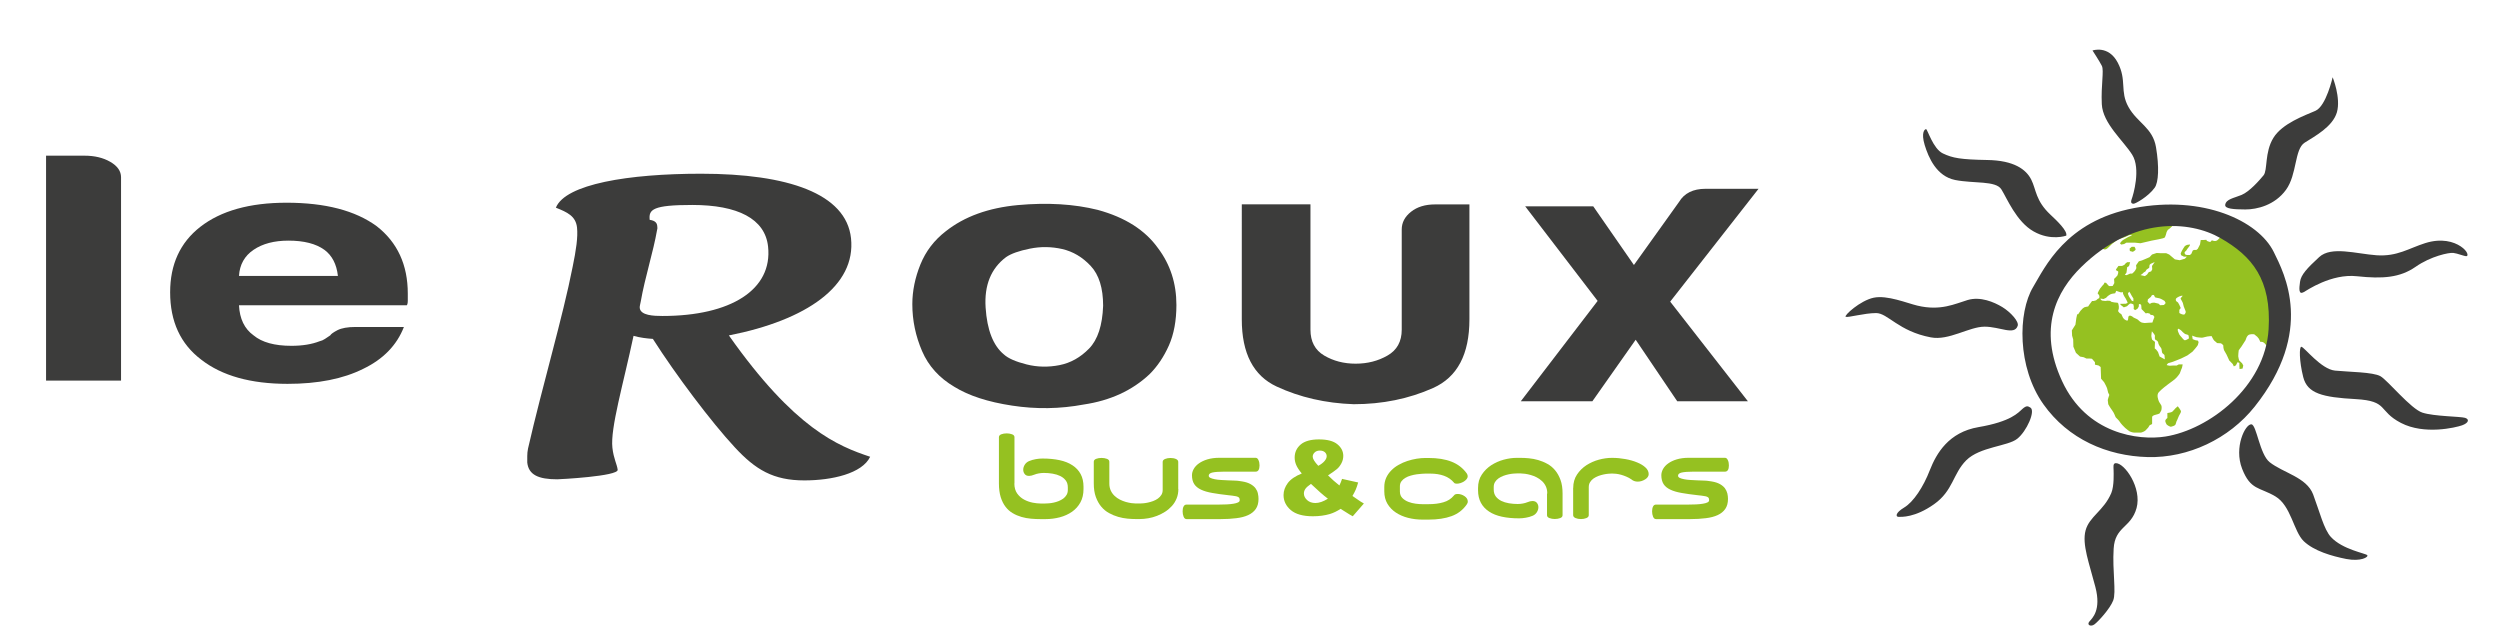 <?xml version="1.0" encoding="utf-8"?>
<!-- Generator: Adobe Illustrator 27.6.1, SVG Export Plug-In . SVG Version: 6.00 Build 0)  -->
<svg version="1.1" id="Calque_1" xmlns="http://www.w3.org/2000/svg" xmlns:xlink="http://www.w3.org/1999/xlink" x="0px" y="0px"
	 viewBox="0 0 411.42 105.53" style="enable-background:new 0 0 411.42 105.53;" xml:space="preserve">
<style type="text/css">
	.st0{fill:#95C121;}
	.st1{fill:#3C3C3B;}
</style>
<g>
	<path class="st0" d="M371.73,55.74l-0.26-0.32l-0.49-0.4c0,0-0.34-0.08-0.78,0.03c-0.46,0.11-0.64,0.91-0.64,0.91l-0.72,1.12
		c0,0-0.37,0.47-0.42,0.58c-0.03,0.1-0.08,0.83-0.08,0.97c0,0.15,0.15,0.69,0.15,0.69l0.49,0.47l0.19,0.36l-0.12,0.51l-0.49,0.07
		l-0.03-0.46v-0.55l-0.31-0.11l-0.26,0.51l-0.34,0.18l-0.19-0.4c0,0-0.48-0.47-0.57-0.58c-0.07-0.11-0.34-0.8-0.45-0.98
		c-0.11-0.18-0.41-0.72-0.41-0.72s-0.15-0.51-0.11-0.69c0.03-0.18-0.39-0.43-0.39-0.43l-0.64-0.04c0,0-0.29-0.29-0.45-0.39
		c-0.15-0.11-0.45-0.76-0.45-0.76s-0.57,0.03-0.72,0.07c-0.14,0.04-0.6,0.15-0.75,0.18c-0.14,0.04-0.82-0.04-1.01-0.07
		c-0.19-0.04-0.72-0.26-0.72-0.26l0.08,0.58l0.42,0.17l0.45,0.08l0.11,0.25c0,0-0.07,0.25-0.11,0.43c-0.03,0.18-0.89,1.13-0.89,1.13
		l-0.84,0.62L358.94,59c0,0-1.66,0.69-1.96,0.72c-0.3,0.04-0.41,0.36-0.41,0.36s0.37,0.11,0.49,0.11c0.11,0,0.63-0.04,0.63-0.04
		h0.53l0.34-0.18h0.64l-0.11,0.54c0,0-0.27,0.61-0.31,0.79c-0.03,0.19-0.33,0.51-0.52,0.76c-0.19,0.26-1.13,0.95-1.4,1.13
		c-0.26,0.18-1.13,0.86-1.57,1.33c-0.46,0.48-0.08,1.3-0.04,1.45c0.04,0.15,0.31,0.54,0.42,0.72c0.11,0.18,0.07,0.68,0,0.87
		c-0.07,0.18-0.3,0.5-0.3,0.5s-0.48,0.19-0.71,0.22c-0.23,0.04-0.49,0.22-0.49,0.33c0,0.11,0,0.54,0,0.72c0,0.17,0,0.29,0,0.4
		c0,0.11-0.37,0.22-0.37,0.22s-0.19,0.22-0.22,0.33c-0.04,0.11-0.38,0.4-0.49,0.55c-0.12,0.14-0.64,0.36-0.76,0.36
		c-0.11,0-0.87,0-1.13,0c-0.26,0-0.72-0.19-0.72-0.19s-0.52-0.35-0.75-0.58c-0.24-0.21-0.71-0.72-0.87-0.98
		c-0.14-0.25-0.55-0.62-0.67-0.75c-0.11-0.15-0.22-0.66-0.6-1.16c-0.38-0.51-0.64-1.01-0.64-1.01l-0.08-0.69
		c0,0,0.16-0.65,0.23-0.76c0.08-0.11-0.15-0.4-0.15-0.4s-0.15-0.58-0.19-0.76c-0.04-0.18-0.49-1.01-0.49-1.01l-0.5-0.58l-0.07-1.92
		l-0.34-0.25l-0.6-0.14v-0.4l-0.49-0.57L343.89,59h-0.53l-0.45-0.21l-0.6-0.11l-0.68-0.62l-0.42-1.01l-0.03-1.19L341,55.24
		l-0.04-0.87l0.59-0.94l0.15-1.08l0.15-0.69l0.11,0.11l0.42-0.62l0.38-0.4l0.26-0.18l0.26-0.07l0.37-0.07l0.16-0.25l0.48-0.65h0.27
		l0.38-0.1l0.3-0.26l0.23-0.11l0.03-0.35l-0.12-0.22l-0.18-0.22l0.18-0.39l0.23-0.4l0.38-0.47l0.23-0.25l0.11-0.25l0.26,0.03
		l0.23,0.26l0.26,0.28h0.38l0.23-0.03l0.26-0.47l-0.04-0.68l0.3-0.29l0.26-0.29l0.12-0.4v-0.25l-0.38-0.22l0.04-0.15l0.38-0.54h0.6
		l0.38-0.18l0.18-0.22l0.27-0.21h0.49l-0.12,0.46l-0.07,0.18l-0.3,0.19l-0.04,0.39l-0.07,0.5l-0.27,0.37l0.3,0.04l0.57-0.26h0.34
		l0.31-0.28l0.22-0.29l0.16-0.33l-0.05-0.47l0.46-0.65l0.49-0.14l0.6-0.25l0.67-0.29l0.41-0.44l0.76-0.25l0.75,0.04h0.83l0.48,0.21
		l0.94,0.8l0.79,0.14l0.86-0.25l0.31-0.33h-0.46L358.94,42l-0.07-0.29l0.18-0.4l0.23-0.4l0.29-0.43l0.34-0.18l0.49-0.07l-0.04,0.21
		l-0.19,0.25l-0.19,0.25l-0.19,0.29l-0.23,0.22l-0.07,0.19l0.19,0.28l0.22,0.04h0.49l0.23-0.18l0.23-0.54l0.19-0.11h0.41l0.23-0.18
		l0.37-0.72l0.12-0.73h0.37l0.56-0.04l0.08,0.18c0,0,0.41,0.18,0.52,0.18c0.11,0,0.3-0.28,0.3-0.28s0.56,0.29,0.92-0.02
		c1.53-1.36,0.01-1.53-1.67-2.69c-1.68-1.15-5.47,0.14-5.47,0.14l-0.41,0.35l-0.32,0.3l-0.3,0.21l-0.19,0.35c0,0-0.18,0.73-0.31,0.9
		c-0.13,0.18-1.79,0.44-2.16,0.52c-0.35,0.09-1.84,0.43-1.84,0.43l-0.86-0.09h-0.94h-0.53l-0.36,0.22l-0.49,0.09l-0.19-0.22
		l0.32-0.39l0.23-0.17l0.36-0.21l0.45-0.26l0.4-0.17l0.27-0.18l-0.53,0.05l-0.64,0.3l-1.17,0.39l-0.99,0.74l-0.67,0.65
		c-0.87,0.84-1.37-0.49-1.25-1.17c0.14-0.81,4.06-3.94,5.64-4.11c3.19-0.33,21.43-3.48,23.73,14.69c0.15,1.16,0,7.15-0.61,7.52
		c-1.12,0.68-1.35-1.7-2.43-1.44C371.91,56.11,371.82,55.92,371.73,55.74z M359.13,48.66c-0.23,0-0.67,0.17-0.94,0.39
		c-0.27,0.22-0.04,0.52-0.04,0.52l0.28,0.21l0.22,0.39l0.23,0.52l-0.23,0.3v0.52c0,0,0.31,0.21,0.63,0.26
		c0.31,0.04,0.31-0.17,0.4-0.31c0.09-0.13-0.09-0.48-0.09-0.48l-0.22-0.56l-0.14-0.56c0,0-0.22-0.48-0.35-0.66
		C358.74,49.04,359.36,48.66,359.13,48.66z M358.43,54.53c0,0,0.13,0.35,0.22,0.52c0.09,0.17,0.31,0.38,0.31,0.38
		s0.41,0.52,0.54,0.56c0.14,0.05,0.54-0.17,0.67-0.25c0.14-0.09-0.04-0.61-0.04-0.61l-0.54-0.17c0,0-0.41-0.3-0.54-0.48
		c-0.14-0.17-0.54-0.38-0.54-0.38C358.28,54.14,358.43,54.53,358.43,54.53z M354.64,56.26l-0.04,1.08l0.22,0.17l0.32,0.42l0.26,0.74
		l0.86,0.47c0,0-0.05-0.52-0.05-0.65c0-0.14-0.27-0.26-0.36-0.39c-0.09-0.13-0.09-0.56-0.14-0.7c-0.04-0.13-0.22-0.34-0.32-0.47
		c-0.09-0.13-0.22-0.43-0.22-0.56c0-0.13-0.19-0.34-0.41-0.43c-0.22-0.09-0.13-0.52-0.13-0.69c0-0.17-0.5-0.73-0.5-0.73
		s-0.09,0.6-0.09,0.78c0,0.17,0.13,0.6,0.13,0.6L354.64,56.26z M348.69,50.41v0.35l-0.12,0.43c0,0,0.15,0.26,0.24,0.32
		c0.09,0.05,0.3,0.2,0.3,0.2s0.18,0.37,0.24,0.52c0.06,0.14,0.3,0.35,0.3,0.35s0.33,0.2,0.41,0.2c0.09,0,0.15-0.2,0.15-0.2
		l0.06-0.49l0.24-0.17l0.36,0.14l0.21,0.17c0,0,0.36,0.2,0.48,0.23c0.12,0.03,0.36,0.2,0.45,0.32c0.09,0.12,0.42,0.29,0.42,0.29
		s0.36,0.09,0.51,0.09c0.15,0,0.69-0.05,0.69-0.05l0.59-0.03l0.12-0.37l0.21-0.55l-0.21-0.29l-0.42-0.06l-0.15-0.2l-0.33-0.09
		l-0.33,0.05l-0.21-0.23l-0.48-0.49c0,0,0-0.29-0.04-0.58c-0.02-0.28-0.38-0.23-0.38-0.23l-0.03,0.43l-0.21,0.34l-0.39,0.23
		l-0.24-0.2l0.03-0.35l-0.07-0.4c0,0-0.33-0.15-0.42-0.15c-0.1,0-0.2,0.06-0.2,0.06l-0.18,0.15l-0.26,0.25l-0.25,0.09l-0.27,0.09
		l-0.26-0.21l-0.27-0.2L348.93,50h0.21l0.69-0.02l0.31-0.12l-0.08-0.26l-0.25-0.49l-0.24-0.38l-0.18-0.37l-0.03-0.29l-0.31,0.05
		l-0.36-0.11l-0.42-0.15l-0.18,0.4l-0.54,0.09l-0.29,0.11l-0.37,0.25l-0.3,0.3l-0.42,0.2l-0.51-0.08l0.09,0.23l0.24,0.12l0.48,0.05
		l0.36-0.05l0.42,0.03l0.24,0.17l0.48,0.09l0.52,0.05l0.12,0.15L348.69,50.41z M350.4,48.85l0.27,0.41l0.18,0.26
		c0,0,0.12,0,0.24,0.06v-0.46l-0.27-0.43l-0.27-0.49l-0.15-0.2c0,0-0.21,0.26-0.21,0.34C350.19,48.42,350.4,48.85,350.4,48.85z
		 M354.15,43.77l0.45-0.65l-0.67,0.3l-0.18,0.17l-0.06,0.48l-0.44,0.3l-0.18,0.3l-0.28,0.17l-0.22,0.22l-0.31,0.21l0.72,0.17
		l0.36-0.26l0.27-0.39l0.4-0.13l0.18-0.34L354.15,43.77z M356.4,49.87l-0.18-0.35c0,0-0.31-0.17-0.45-0.26
		c-0.14-0.09-0.41-0.17-0.41-0.17s-0.49-0.09-0.63-0.13c-0.14-0.04-0.18-0.26-0.18-0.26s-0.1-0.23-0.28-0.17
		c-0.27,0.09-0.27,0.3-0.27,0.3l-0.53,0.44l-0.04,0.39l0.35,0.35l0.32-0.17l0.41-0.04l0.71,0.17l0.28,0.26l0.62-0.04L356.4,49.87z
		 M351,41.44c0,0,0.4-0.22,0.45-0.35c0.04-0.13-0.18-0.48-0.18-0.48c-0.18,0-0.45,0-0.45,0l-0.36,0.31l0.05,0.39L351,41.44z
		 M358.01,67.19c0,0-0.36,0.43-0.53,0.57c-0.18,0.13-0.8,0.21-0.8,0.21v0.82c0,0-0.23,0.17-0.32,0.35
		c-0.09,0.17,0.09,0.55,0.18,0.69c0.09,0.13,0.58,0.44,0.77,0.39c0.18-0.04,0.58-0.17,0.67-0.3c0.09-0.13,0.18-0.52,0.18-0.52
		s0.28-0.56,0.36-0.82c0.09-0.26,0.4-0.65,0.4-0.86c0-0.22-0.53-0.86-0.53-0.86L358.01,67.19z"/>
	<path class="st1" d="M366.2,33.69c0.15-0.92,1.39-1.08,2.69-1.61c1.3-0.54,2.92-2.38,3.62-3.23c0.69-0.84,0.15-3.77,1.61-6.15
		c1.46-2.39,5.15-3.69,6.92-4.46c1.77-0.76,2.84-5.53,2.84-5.53s1.38,3.38,0.7,5.77c-0.7,2.38-3.61,3.92-5.31,5
		c-1.69,1.07-1.23,5.23-3.07,7.76c-1.85,2.54-4.77,3.23-6.69,3.23C367.59,34.46,366.09,34.37,366.2,33.69z M345.89,17.15
		c0.16,3.16,3.55,6,5,8.31c1.46,2.31,0.16,6.69-0.08,7.3c-0.23,0.62,0,0.77,0.31,0.77c0.3,0,2.39-1.15,3.46-2.62
		c0.66-0.89,0.77-3.46,0.23-6.68c-0.54-3.23-3.07-4-4.53-6.62c-1.46-2.61-0.23-4.38-1.77-7.31c-1.54-2.92-4.15-1.99-4.15-1.99
		s1.16,1.77,1.54,2.53C346.28,11.62,345.74,14,345.89,17.15z M321.75,29.62c3.08,0.61,6.7,0.08,7.61,1.54
		c0.92,1.46,2.46,5.31,5.3,6.92c2.85,1.62,5.38,0.7,5.38,0.7c0.24-0.77-1.53-2.45-2.61-3.46c-2.46-2.31-2.31-4.08-3.15-5.76
		c-0.85-1.69-2.85-3.16-7.23-3.23c-4.39-0.08-5.69-0.31-7.31-1.08c-1.62-0.76-2.54-4-2.77-4c-0.23,0-0.85,0.54-0.23,2.61
		C317.37,25.92,318.68,29,321.75,29.62z M326.6,53.76c2.54,0,4.91,1.49,5.45-0.15c0.23-0.69-1.15-2.23-2.54-3.08
		c-1.39-0.84-3.61-1.77-5.69-1.16c-2.08,0.62-4.46,1.85-8.3,0.92c-1.66-0.39-4.93-1.76-7.16-1.3c-2.23,0.46-5,3-4.61,3.15
		c0.39,0.15,3.08-0.62,5-0.62c1.92,0,3.69,3,9,4C320.71,56.1,324.06,53.76,326.6,53.76z M334.13,67.07
		c-0.39-0.23-0.62-0.38-1.31,0.23c-0.69,0.61-1.84,2.07-7.22,2.99c-4.91,0.84-6.92,4.31-8.01,7.08c-1.07,2.77-2.69,5.23-4.22,6.15
		c-1.54,0.92-1.39,1.54-0.93,1.54c0.46,0,2.69,0.15,5.84-2.08c3.16-2.23,3.08-5,5.3-7.23c2.24-2.23,6.85-2.3,8.39-3.54
		C333.52,70.99,335.03,67.6,334.13,67.07z M348.21,76.22c-0.54,0-0.38,0.69-0.38,1.15c0,0.46,0.12,2.55-0.38,3.77
		c-1.24,2.92-3.61,3.85-4.23,6.15c-0.62,2.31,0.62,5.46,1.61,9.3c1.01,3.85-0.53,5.16-0.99,5.7c-0.46,0.54,0.22,0.92,0.84,0.46
		c0.62-0.46,2.54-2.54,3.08-3.92c0.54-1.39-0.15-4.84,0.08-8.54c0.22-3.69,2.85-3.38,3.77-6.68
		C352.51,80.29,349.66,76.22,348.21,76.22z M383.59,88.37c-1.15-1.25-1.85-4.15-2.92-7c-1.08-2.84-4.92-3.54-7.16-5.31
		c-1.65-1.31-2.15-6.17-3-6.23c-1-0.08-2.91,3.77-1.53,7.31c1.38,3.54,2.84,3,5.46,4.54c2.61,1.54,3,5.76,4.68,7.38
		c1.7,1.62,4.62,2.46,7,2.93c2.38,0.46,3.69-0.31,3.46-0.62C389.34,91.06,385.5,90.45,383.59,88.37z M405.66,68.76
		c-0.77-0.23-5.08-0.23-7-0.85c-1.92-0.61-5.7-5.31-6.92-6c-1.24-0.69-5.15-0.69-7.47-0.92c-2.3-0.23-5-3.81-5.53-3.92
		c-0.38-0.08-0.38,2.31,0.3,5c0.69,2.69,3.16,3.31,8.62,3.61c5.46,0.31,3.62,1.92,7.46,3.92c3.84,2,9,0.77,10.07,0.39
		C406.27,69.6,406.43,68.99,405.66,68.76z M381.66,42.31c-2,1.84-3,2.92-3.15,4.07c-0.16,1.16-0.24,2.16,0.6,1.7
		c0.53-0.29,4.54-3.08,8.77-2.62c4.23,0.46,7.07,0.23,9.62-1.53c2.54-1.78,5.54-2.39,6.23-2.31c0.7,0.08,1.76,0.54,2.15,0.54
		c0.39,0,0.24-0.84-0.92-1.61c-1.15-0.77-3.15-1.39-5.85-0.54c-2.69,0.85-4.61,2.23-7.99,2C387.73,41.77,383.66,40.46,381.66,42.31z
		 M353.44,75.22c-6.68-0.18-13.08-2.94-17.16-8.69c-4.31-6.08-4.23-15.07-1.69-19.3c1.9-3.15,5.31-10.84,16.62-12.99
		c11.29-2.16,20.44,2.07,22.98,7.23c1.75,3.56,6.78,12.99-3.15,25.46C366.82,72.22,360.11,75.4,353.44,75.22z M373.34,54.17
		c0.49-8.17-2.74-12.03-7.89-14.97c-5.13-2.95-14.44-3.58-22.93,4.73c-4.08,3.99-7.19,10.1-3.17,18.78c4.01,8.69,12.53,9.83,17,9.13
		C363.51,70.71,372.77,63.7,373.34,54.17z"/>
	<path class="st1" d="M157.06,63.66c-2.48-1.46-4.26-3.42-5.32-5.89c-1.06-2.47-1.6-5.03-1.6-7.7c0-2.19,0.45-4.37,1.33-6.55
		c0.89-2.19,2.28-4,4.17-5.46c3.07-2.43,7.03-3.86,11.88-4.31c4.85-0.44,9.23-0.18,13.13,0.79c4.49,1.22,7.8,3.32,9.93,6.31
		c2.01,2.67,3.02,5.78,3.02,9.34c0,2.59-0.42,4.82-1.24,6.67c-0.83,1.86-1.89,3.44-3.19,4.73c-2.84,2.67-6.45,4.33-10.82,4.98
		c-3.9,0.73-7.84,0.79-11.8,0.18C162.59,66.15,159.42,65.12,157.06,63.66z M165.57,42.31c-2.48,1.86-3.61,4.63-3.37,8.31
		c0.24,3.68,1.24,6.25,3.01,7.71c0.71,0.65,1.95,1.19,3.73,1.64c1.77,0.45,3.58,0.48,5.41,0.12c1.83-0.36,3.46-1.27,4.88-2.73
		c1.42-1.46,2.19-3.8,2.31-7.04c0-2.91-0.68-5.1-2.04-6.55c-1.36-1.46-2.93-2.38-4.7-2.79c-1.78-0.4-3.55-0.42-5.32-0.06
		C167.7,41.28,166.4,41.74,165.57,42.31z"/>
	<path class="st1" d="M7.58,25.62h6.35c1.64,0,3.06,0.34,4.23,1.02c1.17,0.68,1.76,1.52,1.76,2.53v33.46H7.58V25.62z"/>
	<path class="st1" d="M58.49,53.81h7.98c-1.17,3.01-3.41,5.31-6.7,6.89c-3.3,1.65-7.45,2.47-12.45,2.47c-6.06,0-10.8-1.33-14.2-3.98
		C29.7,56.6,28,52.91,28,48.1c0-4.59,1.65-8.18,4.95-10.76c3.4-2.65,8.14-3.98,14.2-3.98c6.38,0,11.33,1.29,14.85,3.87
		c3.4,2.65,5.11,6.35,5.11,11.08c0,0.29,0,0.54,0,0.75c0,0.22,0,0.36,0,0.43c0,0.36-0.06,0.61-0.16,0.75H39.33
		c0.11,2.22,0.9,3.87,2.4,4.95c1.38,1.15,3.46,1.72,6.23,1.72c1.81,0,3.35-0.25,4.63-0.75c0.32-0.07,0.61-0.2,0.88-0.38
		c0.26-0.18,0.56-0.38,0.88-0.59c0.11-0.21,0.51-0.5,1.2-0.86C56.23,53.99,57.21,53.81,58.49,53.81z M39.33,45.41h16.28
		c-0.22-1.94-0.96-3.37-2.23-4.3c-1.38-1-3.35-1.51-5.91-1.51c-2.34,0-4.25,0.5-5.74,1.51C40.24,42.12,39.44,43.55,39.33,45.41z"/>
	<path class="st1" d="M241.82,33.63v18.93c0,5.75-1.99,9.51-5.97,11.29c-3.99,1.78-8.35,2.67-13.08,2.67
		c-4.63-0.16-8.85-1.13-12.68-2.91c-3.82-1.78-5.73-5.46-5.73-11.04V33.63h11.3v20.63c0,1.94,0.75,3.36,2.26,4.25
		c1.51,0.89,3.23,1.34,5.17,1.34c1.94,0,3.69-0.44,5.25-1.34c1.56-0.89,2.34-2.31,2.34-4.25v-16.5c0-1.13,0.51-2.1,1.53-2.91
		c1.02-0.81,2.34-1.21,3.96-1.21H241.82z"/>
	<g>
		<path class="st1" d="M119.95,55.2c10.84,15.38,17.96,18.21,23.25,19.97c-1.31,2.76-6.29,3.89-10.83,3.89
			c-5.11,0-8.04-1.76-11.46-5.46c-3.85-4.14-9.71-11.93-13.47-17.83c-0.95-0.06-2.1-0.19-3.18-0.5c-1.69,7.97-3.83,15.19-3.48,18.4
			c0.2,1.82,0.77,2.76,0.87,3.64c0.12,1.07-9.57,1.57-9.95,1.57c-3.12,0-4.71-0.75-4.93-2.76c0.02-0.69-0.06-1.44,0.13-2.32
			c2.37-10.36,5.7-21.53,7.34-29.89c0.56-2.7,0.89-4.9,0.72-6.47c-0.21-1.88-1.6-2.51-3.48-3.26c1.57-3.89,11.97-5.59,23.88-5.59
			c14.28,0,23.89,3.26,24.69,10.61C140.9,47.04,132.73,52.69,119.95,55.2z M105.28,50.68c0.14,1.25,2.32,1.32,3.74,1.32
			c11.25,0,18.15-4.33,17.38-11.43c-0.5-4.58-5-6.84-12.47-6.84c-6.52,0-7.2,0.75-7.01,2.45c0.96,0.13,1.2,0.57,1.24,1
			c0.03,0.25,0.05,0.44-0.02,0.63c-0.64,3.7-1.99,7.79-2.69,11.8C105.39,49.99,105.25,50.37,105.28,50.68z"/>
	</g>
	<g>
		<path class="st0" d="M166.93,79.55c0,0.68,0.16,1.24,0.47,1.67c0.31,0.43,0.69,0.76,1.14,1c0.45,0.24,0.91,0.4,1.4,0.5
			c0.49,0.09,0.92,0.14,1.28,0.14h0.79c0.16,0,0.36-0.01,0.61-0.03c0.25-0.02,0.51-0.06,0.79-0.12c0.27-0.06,0.55-0.14,0.82-0.25
			c0.27-0.11,0.52-0.25,0.75-0.41c0.22-0.17,0.4-0.36,0.54-0.6c0.14-0.23,0.21-0.51,0.21-0.83v-0.41c0-0.46-0.11-0.83-0.34-1.14
			c-0.23-0.3-0.53-0.54-0.9-0.73c-0.37-0.18-0.79-0.31-1.26-0.39c-0.47-0.08-0.95-0.12-1.44-0.12c-0.29,0-0.57,0.03-0.85,0.08
			c-0.28,0.05-0.52,0.12-0.71,0.2c-0.34,0.14-0.64,0.21-0.87,0.21c-0.33,0-0.58-0.1-0.73-0.31c-0.16-0.21-0.24-0.44-0.24-0.7
			c0-0.29,0.08-0.56,0.25-0.83c0.17-0.27,0.4-0.46,0.69-0.59c0.36-0.15,0.74-0.26,1.13-0.33c0.39-0.07,0.75-0.1,1.1-0.1
			c1.05,0,1.99,0.09,2.82,0.27c0.83,0.18,1.54,0.46,2.12,0.85c0.58,0.38,1.03,0.86,1.34,1.44c0.31,0.58,0.47,1.27,0.47,2.07v0.39
			c0,0.84-0.17,1.58-0.51,2.2c-0.34,0.62-0.8,1.13-1.38,1.54c-0.58,0.4-1.25,0.71-2.01,0.91c-0.76,0.2-1.55,0.3-2.37,0.3h-0.79
			c-0.51,0-1.04-0.02-1.58-0.07c-0.54-0.05-1.06-0.14-1.57-0.29s-0.99-0.35-1.44-0.62c-0.45-0.26-0.84-0.61-1.18-1.05
			c-0.34-0.44-0.6-0.97-0.8-1.6c-0.19-0.63-0.29-1.37-0.29-2.24v-7.61c0-0.22,0.13-0.38,0.39-0.48c0.27-0.1,0.56-0.15,0.89-0.15
			c0.32,0,0.61,0.05,0.88,0.15c0.27,0.1,0.4,0.26,0.4,0.48V79.55z"/>
		<path class="st0" d="M193.92,80.47c0,0.56-0.09,1.07-0.28,1.54c-0.19,0.47-0.44,0.88-0.77,1.25c-0.33,0.36-0.7,0.68-1.12,0.95
			c-0.42,0.27-0.87,0.49-1.34,0.68c-0.47,0.18-0.95,0.32-1.44,0.4c-0.48,0.08-0.95,0.13-1.39,0.13h-0.65
			c-0.42,0-0.89-0.02-1.39-0.07c-0.5-0.05-1.01-0.14-1.52-0.29c-0.52-0.15-1.01-0.35-1.5-0.62c-0.48-0.26-0.91-0.61-1.28-1.05
			c-0.37-0.44-0.67-0.97-0.9-1.6c-0.23-0.63-0.34-1.37-0.34-2.24v-3.56c0-0.22,0.13-0.38,0.39-0.48c0.26-0.1,0.56-0.15,0.89-0.15
			c0.32,0,0.61,0.05,0.88,0.15c0.27,0.1,0.4,0.26,0.4,0.48v3.56c0,0.46,0.08,0.85,0.24,1.19c0.16,0.34,0.37,0.63,0.63,0.87
			c0.26,0.25,0.55,0.45,0.87,0.61c0.32,0.16,0.64,0.29,0.96,0.38c0.33,0.09,0.64,0.16,0.93,0.2c0.29,0.04,0.53,0.06,0.73,0.06h0.65
			c0.13,0,0.33-0.01,0.56-0.03c0.24-0.02,0.5-0.06,0.78-0.12c0.28-0.06,0.56-0.14,0.86-0.25c0.29-0.11,0.55-0.25,0.78-0.41
			c0.23-0.17,0.42-0.36,0.57-0.6c0.15-0.23,0.22-0.51,0.22-0.83v-4.6c0-0.22,0.13-0.38,0.4-0.49c0.27-0.11,0.56-0.16,0.88-0.16
			c0.33,0,0.63,0.05,0.89,0.16c0.26,0.11,0.39,0.27,0.39,0.49V80.47z"/>
		<path class="st0" d="M207.28,76.59c0,0.33-0.06,0.58-0.16,0.76c-0.11,0.18-0.27,0.27-0.49,0.27h-5.2c-0.85,0-1.49,0.05-1.9,0.14
			c-0.41,0.09-0.61,0.27-0.61,0.53c0,0.15,0.09,0.27,0.28,0.36c0.19,0.09,0.43,0.16,0.73,0.22c0.3,0.06,0.64,0.1,1.02,0.12
			c0.38,0.02,0.76,0.04,1.13,0.06c0.37,0.02,0.72,0.03,1.06,0.04c0.34,0.01,0.61,0.03,0.83,0.07l0.46,0.07
			c0.56,0.09,1.01,0.24,1.37,0.44c0.35,0.2,0.63,0.43,0.82,0.69c0.19,0.26,0.33,0.55,0.39,0.86c0.07,0.31,0.1,0.6,0.1,0.89
			c0,0.67-0.15,1.22-0.45,1.65c-0.3,0.43-0.71,0.76-1.25,1.01c-0.54,0.25-1.19,0.42-1.96,0.51c-0.77,0.1-1.62,0.15-2.56,0.15h-5.62
			c-0.22,0-0.38-0.13-0.49-0.4c-0.11-0.27-0.16-0.56-0.16-0.88c0-0.33,0.05-0.6,0.16-0.8c0.11-0.21,0.27-0.31,0.49-0.31h5.3
			c0.46,0,0.89-0.01,1.3-0.03c0.41-0.02,0.78-0.06,1.1-0.11c0.32-0.05,0.57-0.12,0.76-0.21c0.19-0.09,0.28-0.21,0.28-0.34
			c0-0.14-0.01-0.25-0.04-0.33c-0.03-0.09-0.09-0.16-0.18-0.21c-0.09-0.06-0.22-0.1-0.37-0.14c-0.16-0.03-0.37-0.07-0.63-0.1
			l-0.63-0.07c-1.02-0.11-1.9-0.24-2.65-0.37c-0.75-0.13-1.37-0.31-1.87-0.55c-0.49-0.23-0.87-0.54-1.11-0.91
			c-0.25-0.38-0.37-0.87-0.37-1.47c0-0.33,0.09-0.67,0.28-1.01c0.19-0.34,0.47-0.65,0.85-0.92c0.38-0.27,0.85-0.5,1.41-0.67
			c0.57-0.17,1.22-0.26,1.97-0.26h5.95c0.22,0,0.38,0.13,0.49,0.4C207.22,75.97,207.28,76.27,207.28,76.59z"/>
		<path class="st0" d="M220.86,78.81l2.65,0.59c-0.14,0.49-0.27,0.88-0.4,1.18c-0.13,0.3-0.31,0.64-0.54,1.04l1.28,0.88
			c0.15,0.1,0.36,0.22,0.6,0.36l-1.83,2.1c-0.34-0.18-0.68-0.38-1.04-0.62c-0.36-0.23-0.68-0.43-0.96-0.6
			c-0.59,0.39-1.18,0.67-1.77,0.85c-0.82,0.24-1.75,0.37-2.79,0.37c-1.63,0-2.84-0.34-3.64-1.02c-0.79-0.68-1.19-1.5-1.19-2.47
			c0-0.7,0.24-1.35,0.7-1.98c0.47-0.62,1.23-1.14,2.3-1.57c-0.45-0.54-0.75-1.01-0.92-1.41c-0.17-0.4-0.25-0.8-0.25-1.21
			c0-0.87,0.33-1.58,0.99-2.15c0.66-0.56,1.67-0.84,3.01-0.84c1.38,0,2.39,0.27,3.03,0.8c0.65,0.53,0.97,1.17,0.97,1.92
			c0,0.42-0.1,0.82-0.3,1.2c-0.2,0.38-0.44,0.7-0.71,0.93c-0.28,0.24-0.78,0.6-1.5,1.07c0.6,0.6,1.22,1.15,1.87,1.66
			C220.59,79.56,220.73,79.19,220.86,78.81z M215.74,79.63c-0.47,0.33-0.78,0.61-0.93,0.84c-0.15,0.23-0.23,0.48-0.23,0.74
			c0,0.41,0.18,0.77,0.53,1.09c0.35,0.32,0.81,0.48,1.37,0.48c0.61,0,1.29-0.24,2.05-0.71C217.79,81.52,216.87,80.7,215.74,79.63z
			 M216.95,76.66c0.44-0.24,0.78-0.5,1.02-0.78c0.24-0.28,0.36-0.55,0.36-0.8c0-0.26-0.1-0.48-0.3-0.66
			c-0.2-0.18-0.48-0.27-0.83-0.27c-0.35,0-0.63,0.1-0.84,0.3c-0.22,0.2-0.33,0.44-0.33,0.71C216.03,75.5,216.33,76,216.95,76.66z"/>
		<path class="st0" d="M241.37,83.03c-0.62,0.89-1.45,1.53-2.49,1.91c-1.05,0.38-2.31,0.57-3.78,0.57h-1.04
			c-0.81,0-1.59-0.1-2.34-0.29c-0.75-0.19-1.41-0.48-1.99-0.86c-0.58-0.38-1.05-0.87-1.4-1.45c-0.35-0.59-0.52-1.27-0.52-2.06v-0.7
			c0-0.56,0.11-1.07,0.31-1.52c0.21-0.46,0.49-0.86,0.85-1.22c0.35-0.36,0.76-0.67,1.22-0.92c0.46-0.26,0.93-0.47,1.43-0.63
			c0.5-0.16,1.01-0.29,1.52-0.37c0.51-0.08,0.98-0.12,1.43-0.12h0.53c1.48,0,2.74,0.2,3.78,0.61c1.04,0.41,1.87,1.05,2.51,1.94
			c0.1,0.16,0.15,0.31,0.15,0.46c0,0.17-0.06,0.33-0.19,0.48c-0.12,0.15-0.28,0.28-0.45,0.39c-0.18,0.11-0.37,0.19-0.58,0.26
			c-0.21,0.06-0.4,0.09-0.58,0.09c-0.23,0-0.37-0.05-0.44-0.15c-0.43-0.52-0.99-0.91-1.65-1.15c-0.66-0.24-1.43-0.36-2.28-0.36h-0.8
			c-0.14,0-0.34,0.01-0.59,0.03c-0.26,0.02-0.54,0.05-0.86,0.09c-0.31,0.05-0.63,0.11-0.96,0.21c-0.33,0.09-0.62,0.21-0.88,0.37
			c-0.26,0.15-0.48,0.34-0.65,0.57c-0.17,0.23-0.25,0.5-0.25,0.82v0.84c0,0.46,0.14,0.82,0.41,1.09c0.27,0.27,0.6,0.48,0.99,0.63
			c0.38,0.15,0.79,0.25,1.2,0.3c0.42,0.05,0.77,0.08,1.07,0.08h1.04c0.91,0,1.73-0.1,2.44-0.31c0.72-0.2,1.3-0.58,1.75-1.13
			c0.06-0.09,0.14-0.15,0.25-0.19c0.12-0.03,0.24-0.05,0.38-0.05c0.17,0,0.35,0.03,0.55,0.09c0.19,0.06,0.37,0.15,0.54,0.26
			c0.17,0.11,0.3,0.24,0.4,0.39c0.1,0.15,0.15,0.31,0.15,0.48C241.56,82.68,241.5,82.86,241.37,83.03z"/>
		<path class="st0" d="M254.63,81.22c0-0.46-0.08-0.85-0.24-1.19c-0.16-0.34-0.37-0.63-0.64-0.87c-0.26-0.24-0.55-0.45-0.87-0.61
			c-0.32-0.16-0.64-0.29-0.97-0.38c-0.33-0.09-0.63-0.16-0.92-0.2c-0.29-0.04-0.53-0.06-0.73-0.06h-0.65
			c-0.14,0-0.33,0.01-0.57,0.03c-0.24,0.02-0.5,0.06-0.78,0.12c-0.28,0.06-0.57,0.14-0.86,0.25c-0.29,0.11-0.55,0.25-0.79,0.41
			c-0.23,0.16-0.42,0.36-0.57,0.6c-0.15,0.23-0.22,0.51-0.22,0.83v0.41c0,0.46,0.12,0.84,0.34,1.14c0.23,0.3,0.53,0.54,0.9,0.73
			c0.37,0.18,0.79,0.31,1.26,0.39c0.47,0.08,0.96,0.12,1.44,0.12c0.29,0,0.57-0.03,0.85-0.08c0.28-0.05,0.52-0.12,0.71-0.2
			c0.34-0.14,0.63-0.21,0.87-0.21c0.33,0,0.58,0.1,0.74,0.31c0.16,0.2,0.24,0.44,0.24,0.7c0,0.29-0.08,0.56-0.25,0.83
			c-0.17,0.27-0.4,0.46-0.7,0.59c-0.36,0.15-0.74,0.26-1.13,0.32c-0.39,0.07-0.75,0.1-1.1,0.1c-1.05,0-1.99-0.09-2.82-0.27
			c-0.83-0.18-1.54-0.46-2.12-0.85c-0.58-0.38-1.03-0.86-1.34-1.44c-0.31-0.58-0.47-1.27-0.47-2.07V80.3c0-0.84,0.2-1.58,0.62-2.2
			c0.41-0.62,0.93-1.13,1.55-1.54c0.63-0.4,1.31-0.71,2.05-0.91c0.74-0.2,1.45-0.3,2.12-0.3h0.65c0.42,0,0.88,0.02,1.39,0.07
			c0.5,0.05,1.01,0.14,1.52,0.29c0.51,0.15,1.01,0.35,1.49,0.62c0.49,0.26,0.91,0.61,1.28,1.05c0.37,0.44,0.67,0.97,0.9,1.6
			c0.23,0.63,0.34,1.37,0.34,2.24v3.56c0,0.22-0.13,0.38-0.39,0.48c-0.26,0.1-0.56,0.15-0.89,0.15c-0.32,0-0.61-0.05-0.88-0.15
			c-0.27-0.1-0.4-0.26-0.4-0.48V81.22z"/>
		<path class="st0" d="M258.9,80.3c0-0.84,0.21-1.58,0.62-2.2c0.41-0.62,0.93-1.13,1.55-1.54c0.63-0.4,1.31-0.71,2.05-0.91
			c0.74-0.2,1.45-0.3,2.12-0.3h0.08c0.73,0,1.46,0.07,2.17,0.2s1.36,0.31,1.93,0.55c0.57,0.23,1.03,0.51,1.38,0.84
			c0.35,0.32,0.52,0.69,0.52,1.09c0,0.17-0.05,0.33-0.16,0.48c-0.11,0.15-0.25,0.28-0.42,0.38c-0.17,0.11-0.37,0.2-0.58,0.27
			c-0.22,0.07-0.43,0.1-0.65,0.1c-0.19,0-0.38-0.03-0.55-0.09c-0.18-0.06-0.34-0.15-0.47-0.27c-0.27-0.18-0.54-0.34-0.84-0.46
			c-0.3-0.13-0.59-0.23-0.87-0.31c-0.29-0.08-0.56-0.13-0.81-0.16c-0.26-0.03-0.47-0.04-0.64-0.04h-0.08
			c-0.14,0-0.33,0.01-0.57,0.03c-0.24,0.02-0.5,0.06-0.78,0.12c-0.28,0.06-0.56,0.14-0.86,0.25c-0.29,0.11-0.55,0.25-0.79,0.41
			c-0.23,0.16-0.42,0.36-0.57,0.6c-0.15,0.23-0.22,0.51-0.22,0.83v4.6c0,0.22-0.13,0.38-0.4,0.49c-0.27,0.11-0.56,0.16-0.88,0.16
			c-0.33,0-0.63-0.05-0.89-0.16c-0.26-0.11-0.4-0.27-0.4-0.49V80.3z"/>
		<path class="st0" d="M284.52,76.59c0,0.33-0.05,0.58-0.16,0.76c-0.11,0.18-0.27,0.27-0.49,0.27h-5.2c-0.86,0-1.49,0.05-1.9,0.14
			c-0.41,0.09-0.62,0.27-0.62,0.53c0,0.15,0.1,0.27,0.28,0.36c0.19,0.09,0.43,0.16,0.74,0.22c0.3,0.06,0.65,0.1,1.03,0.12
			c0.38,0.02,0.76,0.04,1.13,0.06c0.37,0.02,0.72,0.03,1.06,0.04c0.34,0.01,0.62,0.03,0.83,0.07l0.46,0.07
			c0.56,0.09,1.01,0.24,1.37,0.44c0.35,0.2,0.63,0.43,0.82,0.69c0.19,0.26,0.32,0.55,0.4,0.86c0.07,0.31,0.1,0.6,0.1,0.89
			c0,0.67-0.15,1.22-0.45,1.65c-0.3,0.43-0.71,0.76-1.25,1.01c-0.54,0.25-1.19,0.42-1.96,0.51c-0.77,0.1-1.62,0.15-2.55,0.15h-5.63
			c-0.22,0-0.38-0.13-0.49-0.4c-0.11-0.27-0.16-0.56-0.16-0.88c0-0.33,0.06-0.6,0.16-0.8c0.11-0.21,0.27-0.31,0.49-0.31h5.3
			c0.46,0,0.89-0.01,1.3-0.03c0.41-0.02,0.77-0.06,1.09-0.11c0.32-0.05,0.58-0.12,0.76-0.21c0.19-0.09,0.28-0.21,0.28-0.34
			c0-0.14-0.01-0.25-0.04-0.33c-0.03-0.09-0.09-0.16-0.18-0.21c-0.09-0.06-0.22-0.1-0.38-0.14c-0.16-0.03-0.37-0.07-0.63-0.1
			l-0.63-0.07c-1.01-0.11-1.9-0.24-2.65-0.37c-0.75-0.13-1.38-0.31-1.87-0.55c-0.5-0.23-0.87-0.54-1.11-0.91
			c-0.24-0.38-0.37-0.87-0.37-1.47c0-0.33,0.1-0.67,0.28-1.01c0.19-0.34,0.47-0.65,0.85-0.92c0.37-0.27,0.84-0.5,1.41-0.67
			c0.57-0.17,1.22-0.26,1.97-0.26h5.95c0.22,0,0.38,0.13,0.49,0.4C284.47,75.97,284.52,76.27,284.52,76.59z"/>
	</g>
	<g>
		<path class="st1" d="M287.65,66.04h-11.63l-6.84-10.13l-7.13,10.13h-11.78l12.65-16.52L251,33.96h11.2l6.69,9.65l7.42-10.37
			c0.87-1.45,2.33-2.17,4.36-2.17h8.73l-14.54,18.57L287.65,66.04z"/>
	</g>
</g>
</svg>
